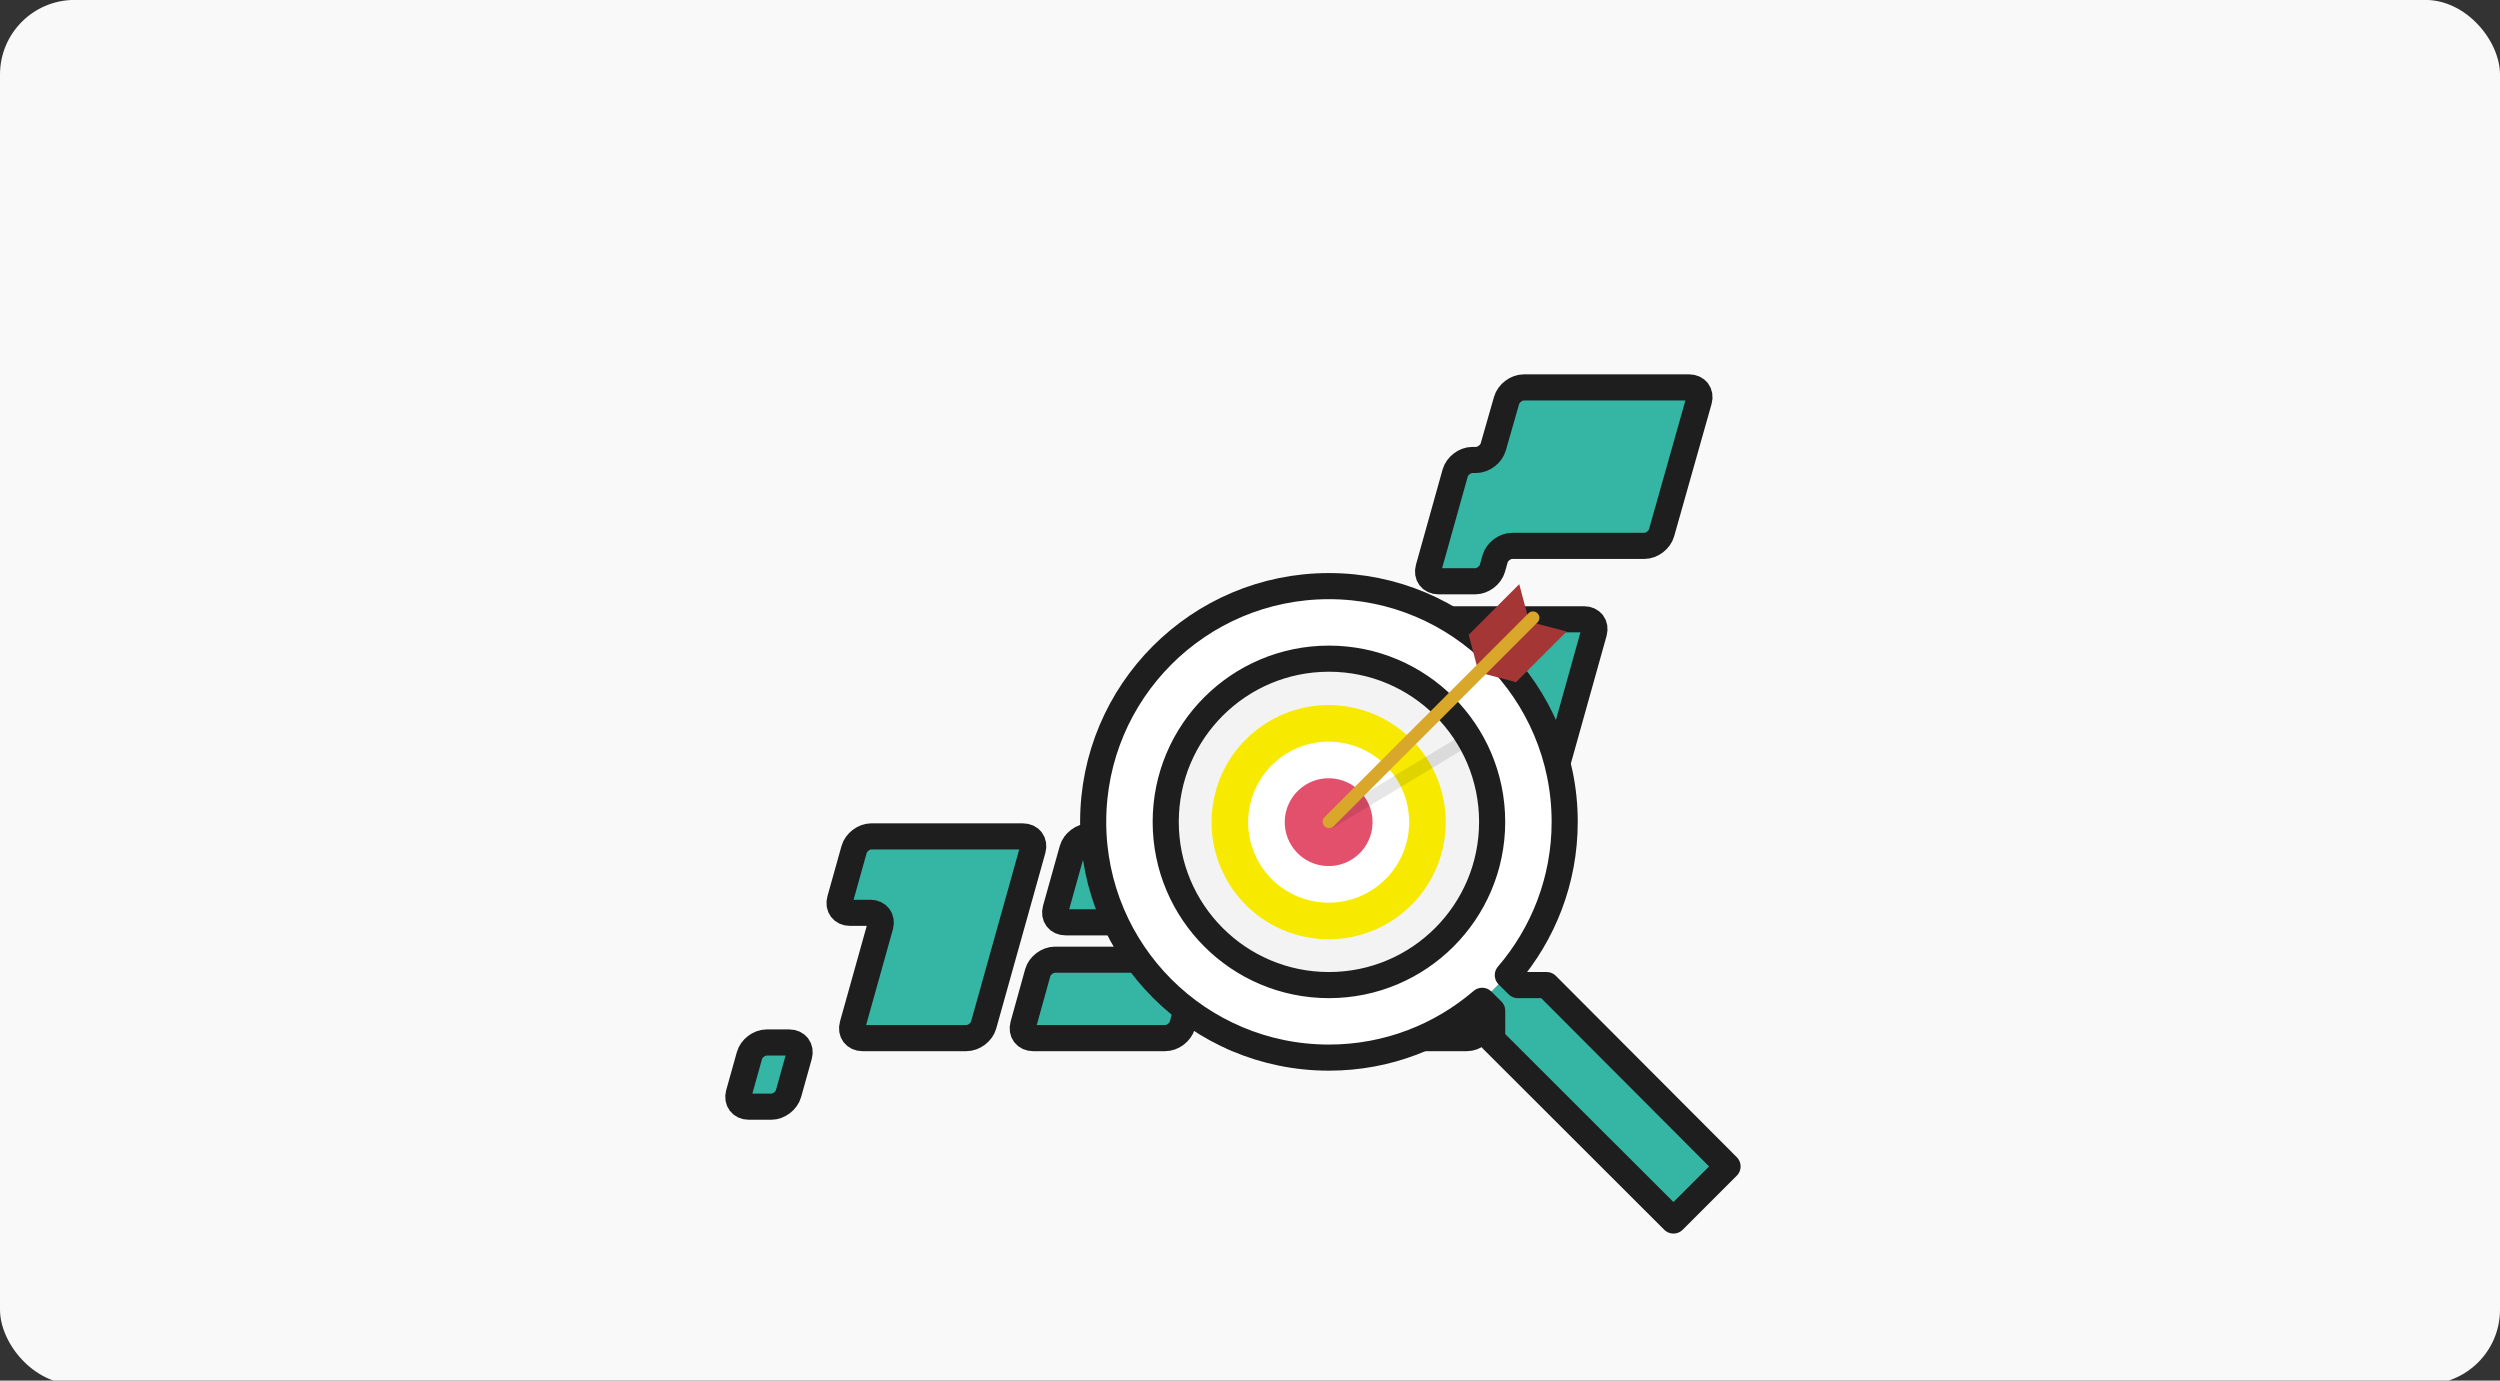 <?xml version="1.0" encoding="UTF-8"?><svg xmlns="http://www.w3.org/2000/svg" viewBox="0 0 670 370"><rect x="0" y="0" width="670" height="370" fill="#333333" stroke="none"/><defs><style>.cls-1{fill:none;stroke:#1e1e1e;stroke-linejoin:round;stroke-width:7px;}.cls-2{fill:#040000;opacity:.1;}.cls-3{fill:#f3f3f4;}.cls-4{fill:#f7ea00;}.cls-5{fill:#f9f9f9;}.cls-6{fill:#fff;}.cls-7{fill:#a53636;}.cls-8{fill:#d9a72a;}.cls-9{fill:#e2506b;}.cls-10{fill:#35b5a3;}</style></defs><g id="BG"><rect class="cls-5" y="-.019" width="670" height="371" rx="20" ry="20"/></g><g id="_カラー"><path class="cls-10" d="m274.216,274.716c-.535,1.925.662,3.5,2.66,3.5h35.398c1.998,0,4.07-1.575,4.605-3.5l3.894-14.017c.535-1.925-.662-3.5-2.66-3.5h-35.398c-1.998,0-4.07,1.575-4.605,3.5l-3.894,14.017Z"/><path class="cls-10" d="m408.392,103.824c-1.998,0-4.082,1.571-4.632,3.492l-3.567,12.461c-.55,1.921-2.634,3.492-4.632,3.492h-.961c-1.998,0-4.073,1.574-4.612,3.498l-7.141,25.518c-.539,1.924.655,3.498,2.653,3.498h9.864c1.998,0,4.073-1.574,4.612-3.498l.698-2.493c.539-1.924,2.614-3.498,4.612-3.498h35.392c1.998,0,4.077-1.573,4.621-3.495l10.033-35.479c.544-1.923-.646-3.495-2.644-3.495h-44.295Z"/><path class="cls-10" d="m233.51,224.157c-1.998,0-4.073,1.574-4.611,3.498l-3.775,13.487c-.538,1.924.656,3.498,2.654,3.498h5.492c1.998,0,3.192,1.574,2.654,3.498l-7.438,26.579c-.538,1.924.656,3.498,2.654,3.498h27.865c1.998,0,4.073-1.574,4.611-3.498l13.171-47.062c.538-1.924-.656-3.498-2.654-3.498h-40.622Z"/><path class="cls-10" d="m363.091,220.659c-.539,1.924-2.614,3.498-4.612,3.498h-66.475c-1.998,0-4.073,1.574-4.611,3.498l-4.486,16.028c-.538,1.924.656,3.498,2.654,3.498h47.612c1.998,0,3.192,1.574,2.653,3.498l-6.727,24.038c-.539,1.924.655,3.498,2.653,3.498h27.623c1.998,0,4.073-1.574,4.612-3.498l2.504-8.948c.538-1.924,2.614-3.498,4.612-3.498h6.737c1.998,0,3.192,1.574,2.653,3.498l-2.504,8.948c-.538,1.924.655,3.498,2.653,3.498h12.491c1.998,0,4.073-1.574,4.612-3.498l29.452-105.246c.539-1.924-.655-3.498-2.653-3.498h-42.517c-1.998,0-4.073,1.574-4.612,3.498l-14.324,51.188Z"/><path class="cls-10" d="m197.996,293.096c-.539,1.924.656,3.498,2.653,3.498h6.057c1.998,0,4.073-1.574,4.611-3.498l2.858-10.213c.538-1.924-.656-3.498-2.654-3.498h-6.057c-1.998,0-4.073,1.574-4.612,3.498l-2.858,10.213Z"/></g><g id="LINE"><path class="cls-1" d="m274.216,274.716c-.535,1.925.662,3.5,2.66,3.5h35.398c1.998,0,4.07-1.575,4.605-3.5l3.894-14.017c.535-1.925-.662-3.5-2.66-3.5h-35.398c-1.998,0-4.07,1.575-4.605,3.5l-3.894,14.017Z"/><path class="cls-1" d="m408.392,103.824c-1.998,0-4.082,1.571-4.632,3.492l-3.567,12.461c-.55,1.921-2.634,3.492-4.632,3.492h-.961c-1.998,0-4.073,1.574-4.612,3.498l-7.141,25.518c-.539,1.924.655,3.498,2.653,3.498h9.864c1.998,0,4.073-1.574,4.612-3.498l.698-2.493c.539-1.924,2.614-3.498,4.612-3.498h35.392c1.998,0,4.077-1.573,4.621-3.495l10.033-35.479c.544-1.923-.646-3.495-2.644-3.495h-44.295Z"/><path class="cls-1" d="m233.51,224.157c-1.998,0-4.073,1.574-4.611,3.498l-3.775,13.487c-.538,1.924.656,3.498,2.654,3.498h5.492c1.998,0,3.192,1.574,2.654,3.498l-7.438,26.579c-.538,1.924.656,3.498,2.654,3.498h27.865c1.998,0,4.073-1.574,4.611-3.498l13.171-47.062c.538-1.924-.656-3.498-2.654-3.498h-40.622Z"/><path class="cls-1" d="m363.091,220.659c-.539,1.924-2.614,3.498-4.612,3.498h-66.475c-1.998,0-4.073,1.574-4.611,3.498l-4.486,16.028c-.538,1.924.656,3.498,2.654,3.498h47.612c1.998,0,3.192,1.574,2.653,3.498l-6.727,24.038c-.539,1.924.655,3.498,2.653,3.498h27.623c1.998,0,4.073-1.574,4.612-3.498l2.504-8.948c.538-1.924,2.614-3.498,4.612-3.498h6.737c1.998,0,3.192,1.574,2.653,3.498l-2.504,8.948c-.538,1.924.655,3.498,2.653,3.498h12.491c1.998,0,4.073-1.574,4.612-3.498l29.452-105.246c.539-1.924-.655-3.498-2.653-3.498h-42.517c-1.998,0-4.073,1.574-4.612,3.498l-14.324,51.188Z"/><path class="cls-1" d="m197.996,293.096c-.539,1.924.656,3.498,2.653,3.498h6.057c1.998,0,4.073-1.574,4.611-3.498l2.858-10.213c.538-1.924-.656-3.498-2.654-3.498h-6.057c-1.998,0-4.073,1.574-4.612,3.498l-2.858,10.213Z"/></g><g id="_カラー-4"><path class="cls-10" d="m397.225,268.217l2.68,2.669v7.699l48.587,48.514,14.492-14.494-48.487-48.6h-7.718l-2.679-2.662-6.875,6.874Z"/></g><g id="_白-3"><path class="cls-6" d="m404.1,261.342c9.477-11.052,15.237-25.382,15.237-41.081,0-34.891-28.289-63.18-63.185-63.18s-63.181,28.289-63.181,63.18,28.288,63.181,63.181,63.181c15.695,0,30.022-5.754,41.072-15.226l6.875-6.874Zm-47.947,2.662c-24.159,0-43.74-19.584-43.74-43.743s19.58-43.738,43.74-43.738,43.745,19.583,43.745,43.738-19.583,43.743-43.745,43.743Z"/><circle class="cls-3" cx="356.079" cy="220.339" r="41.186" transform="translate(82.241 537.126) rotate(-80.908)"/></g><g id="_アクセント-2"><circle class="cls-4" cx="356.079" cy="220.339" r="31.38" transform="translate(60.858 517.3) rotate(-76.917)"/></g><g id="LINE-2"><path class="cls-1" d="m414.497,264.004h-7.718l-2.679-2.662c9.477-11.052,15.237-25.382,15.237-41.081,0-34.891-28.289-63.18-63.185-63.18s-63.181,28.289-63.181,63.18,28.288,63.181,63.181,63.181c15.695,0,30.022-5.754,41.072-15.226l2.68,2.669v7.699l48.587,48.514,14.492-14.494-48.487-48.6Zm-58.345,0c-24.159,0-43.74-19.584-43.74-43.743s19.58-43.738,43.74-43.738,43.745,19.583,43.745,43.738-19.583,43.743-43.745,43.743Z"/></g><g id="_白-4"><circle class="cls-6" cx="356.079" cy="220.339" r="21.574" transform="translate(60.538 516.981) rotate(-76.855)"/></g><g id="_レイヤー_10"><circle class="cls-9" cx="356.079" cy="220.339" r="11.768" transform="translate(60.215 516.659) rotate(-76.793)"/><path class="cls-2" d="m392.265,200.735l-34.619,20.892c-.395.235-.854.298-1.301.183-.447-.115-.819-.395-1.054-.791-.481-.814-.206-1.874.607-2.355l34.625-20.898c.613.968,1.192,1.954,1.742,2.968Z"/><polygon class="cls-7" points="409.818 166.602 396.25 180.17 395.908 178.881 395.745 178.245 393.609 170.125 406.361 157.356 407.16 156.557 407.731 158.726 409.312 164.678 409.475 165.314 409.818 166.602"/><polygon class="cls-7" points="396.245 180.173 406.296 182.815 419.862 169.25 409.81 166.607 396.245 180.173"/><path class="cls-8" d="m412.052,166.798l-54.628,54.628c-.212.212-.457.359-.734.424-.163.065-.326.082-.489.082-.457,0-.897-.179-1.207-.506-.685-.668-.685-1.761-.016-2.43l22.031-22.031,6.93-6.914,6.963-6.963,4.843-4.843,13.567-13.567.31-.31c.31-.326.75-.505,1.207-.505s.897.179,1.223.505c.669.669.669,1.761,0,2.43Z"/><path class="cls-8" d="m355.392,221.026c-.448-.447-.448-1.173,0-1.621l54.628-54.628c.447-.448,1.173-.448,1.621,0,.448.448.448,1.173,0,1.621l-54.628,54.628c-.447.448-1.173.448-1.621,0Z"/></g></svg>